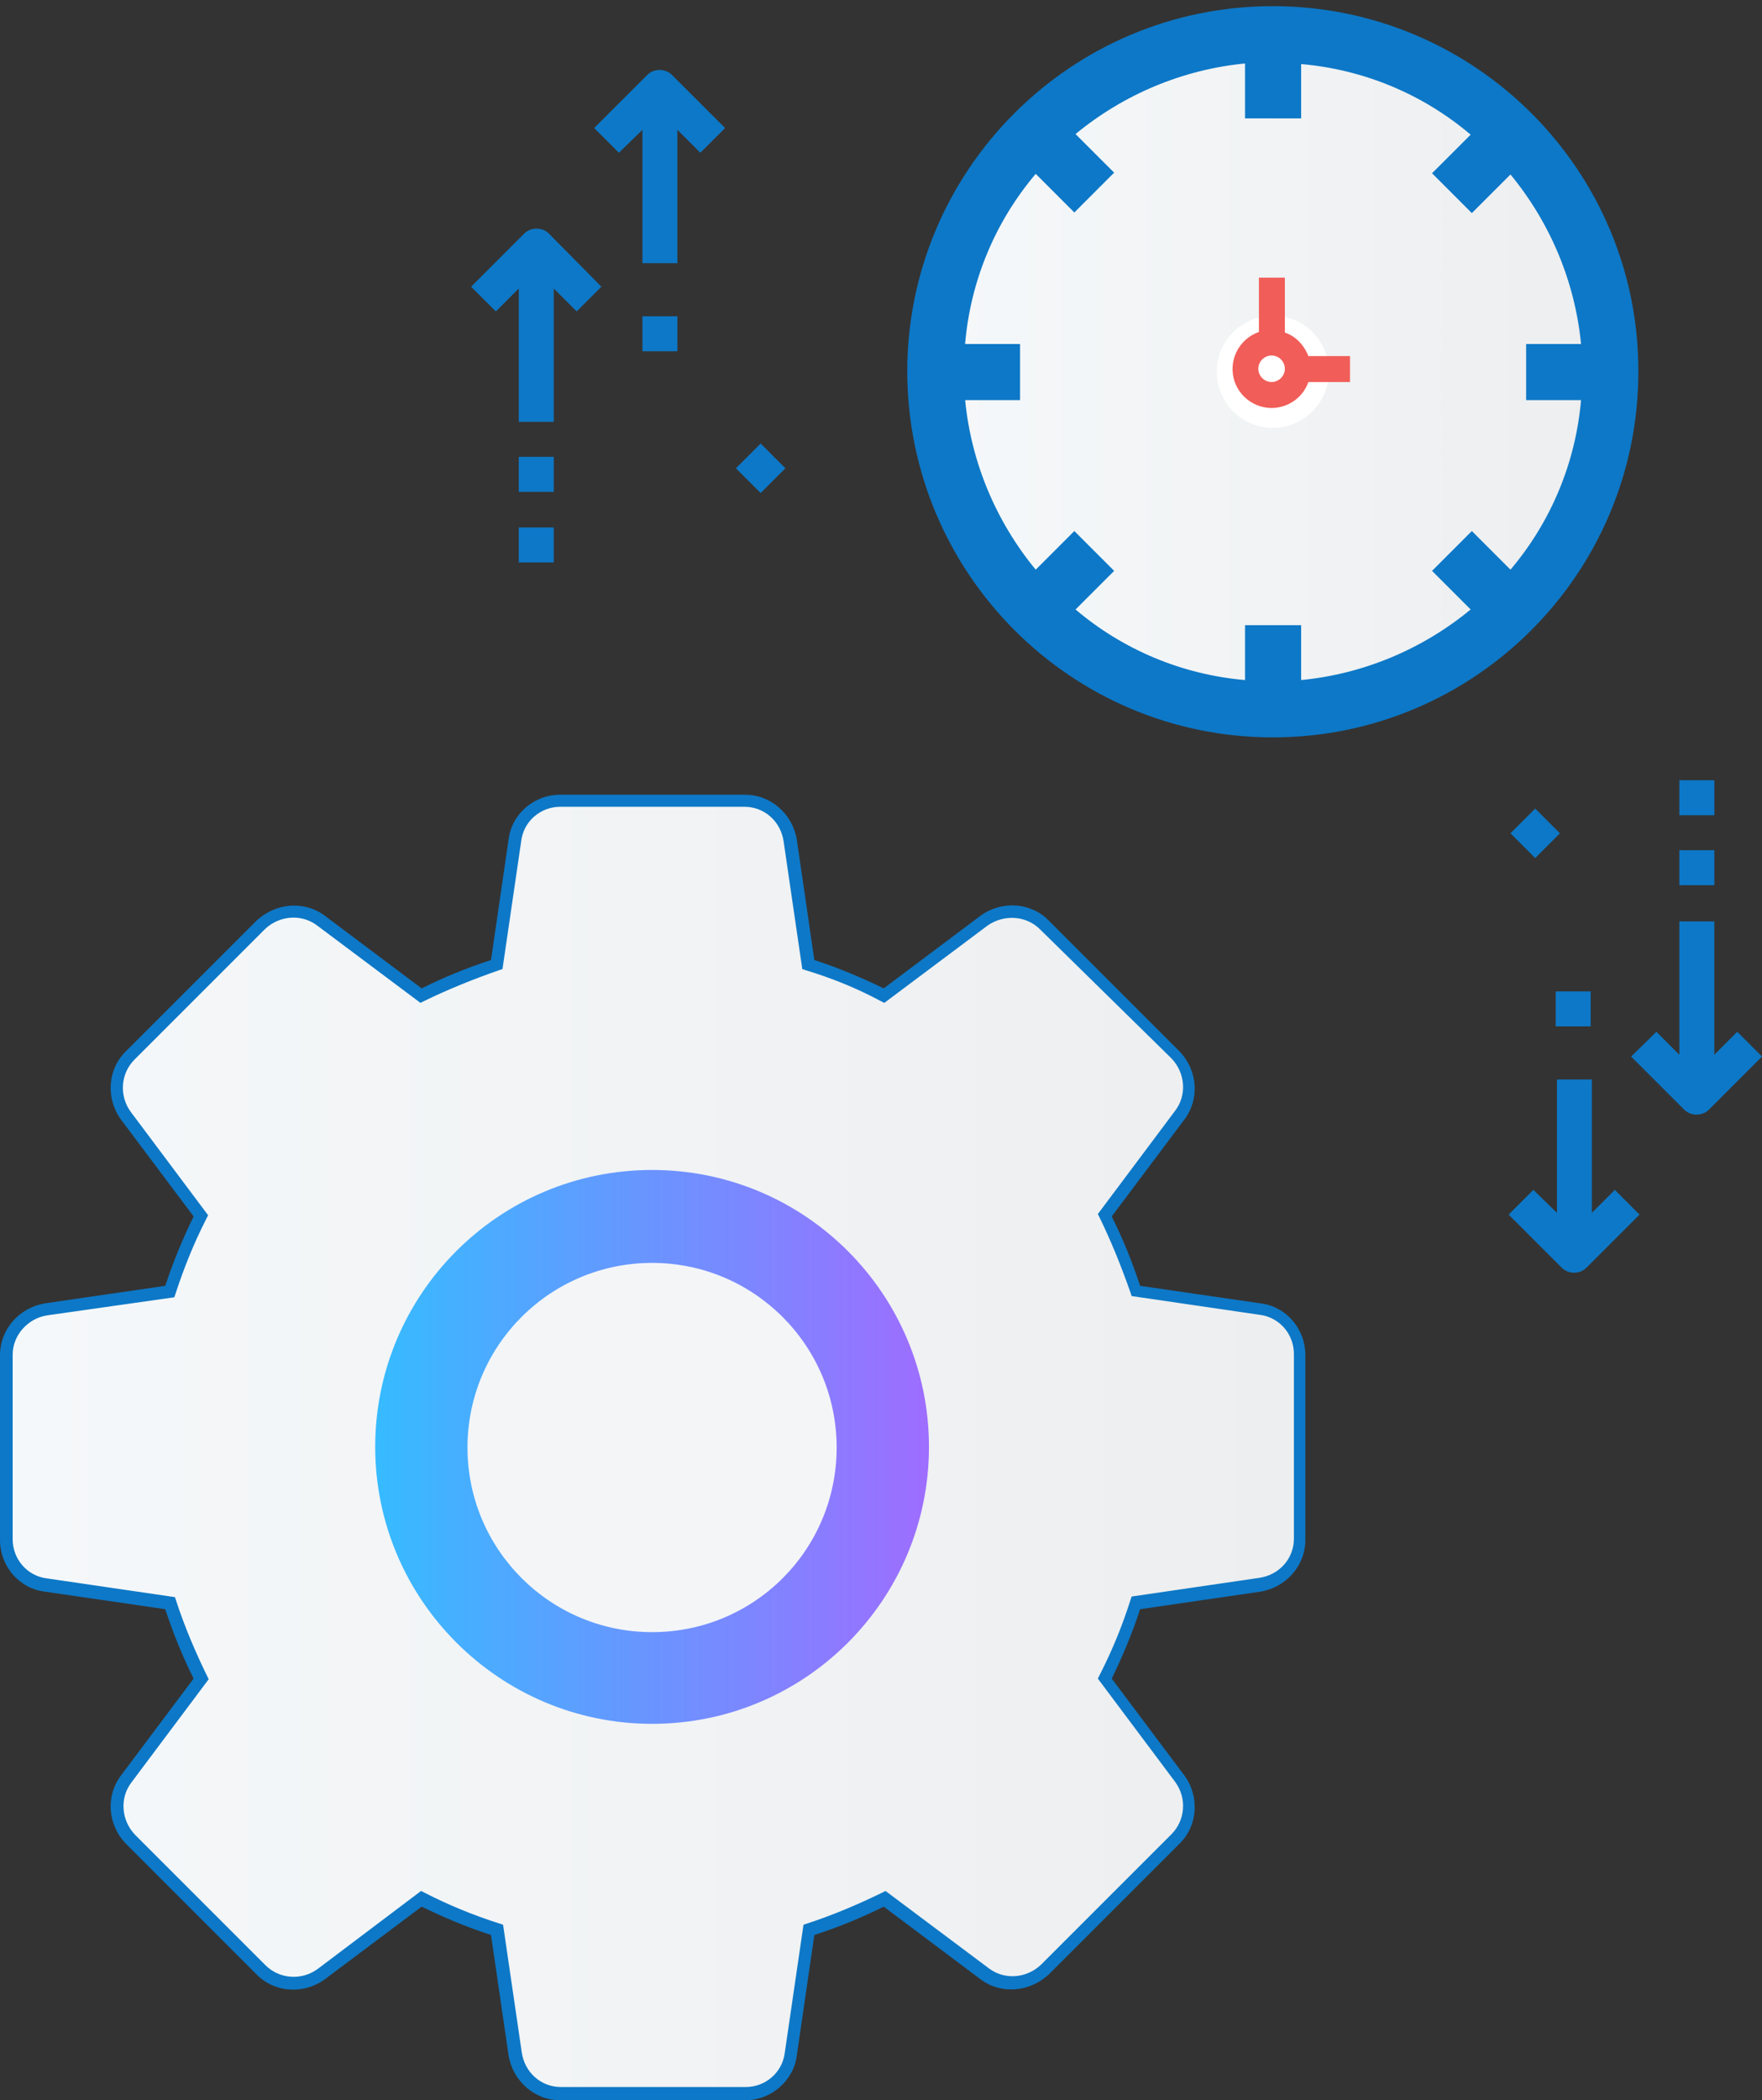 <svg width="73" height="87" viewBox="0 0 73 87" fill="none" xmlns="http://www.w3.org/2000/svg">
<rect x="0" y="0" width="73" height="87" fill="#333333" stroke="none"/>
<path d="M52.182 54.236L47.034 53.486C46.684 52.412 46.234 51.362 45.734 50.362L48.833 46.214C49.408 45.439 49.333 44.39 48.658 43.715L43.26 38.317C42.585 37.642 41.511 37.567 40.761 38.142L36.637 41.241C35.638 40.716 34.588 40.291 33.514 39.941L32.764 34.793C32.614 33.868 31.839 33.143 30.864 33.143H23.217C22.267 33.143 21.443 33.843 21.318 34.793L20.568 39.941C19.493 40.291 18.444 40.741 17.444 41.241L13.295 38.142C12.521 37.567 11.471 37.642 10.796 38.317L5.398 43.715C4.723 44.39 4.648 45.464 5.223 46.214L8.322 50.362C7.797 51.362 7.372 52.412 7.023 53.486L1.874 54.236C0.95 54.386 0.225 55.161 0.225 56.136V63.783C0.225 64.733 0.925 65.557 1.874 65.682L7.023 66.432C7.372 67.507 7.822 68.556 8.322 69.556L5.248 73.68C4.673 74.454 4.748 75.504 5.423 76.179L10.821 81.577C11.496 82.252 12.571 82.327 13.32 81.752L17.469 78.653C18.469 79.178 19.518 79.603 20.593 79.952L21.343 85.101C21.493 86.025 22.267 86.75 23.242 86.75H30.889C31.839 86.75 32.664 86.05 32.789 85.101L33.538 79.952C34.613 79.603 35.663 79.153 36.662 78.653L40.811 81.752C41.586 82.327 42.635 82.252 43.31 81.577L48.708 76.179C49.383 75.504 49.458 74.429 48.883 73.68L45.734 69.531C46.259 68.531 46.684 67.482 47.034 66.407L52.182 65.657C53.107 65.507 53.831 64.733 53.831 63.758V56.111C53.831 55.161 53.132 54.361 52.182 54.236Z" fill="url(#paint0_linear)"/>
<path d="M28.94 50.587C28.315 50.438 27.665 50.388 27.016 50.388C24.941 50.388 22.917 51.062 21.267 52.312C17.044 55.486 16.169 61.459 19.343 65.707C19.893 66.432 20.543 67.082 21.267 67.632C24.966 70.406 30.14 70.131 33.538 66.982C37.412 63.383 37.637 57.31 34.013 53.462C32.664 51.962 30.889 50.987 28.94 50.587Z" fill="white"/>
<path d="M30.864 87H23.217C22.142 87 21.243 86.2 21.068 85.126L20.343 80.152C19.343 79.828 18.394 79.428 17.469 78.978L13.47 81.977C12.596 82.626 11.371 82.552 10.621 81.777L5.223 76.379C4.448 75.579 4.373 74.379 5.023 73.53L8.022 69.531C7.572 68.631 7.173 67.657 6.848 66.657L1.874 65.932C0.8 65.807 0 64.883 0 63.783V56.136C0 55.061 0.8 54.161 1.874 53.986L6.848 53.262C7.173 52.262 7.572 51.312 8.022 50.388L5.023 46.389C4.373 45.514 4.448 44.29 5.223 43.54L10.621 38.142C11.421 37.392 12.621 37.292 13.47 37.942L17.469 40.941C18.369 40.491 19.343 40.091 20.343 39.766L21.068 34.793C21.193 33.718 22.117 32.919 23.217 32.919H30.864C31.939 32.919 32.839 33.718 33.014 34.793L33.738 39.766C34.738 40.091 35.688 40.491 36.612 40.941L40.611 37.942C41.486 37.292 42.71 37.367 43.46 38.142L48.858 43.54C49.633 44.34 49.708 45.539 49.058 46.389L46.059 50.388C46.509 51.287 46.909 52.262 47.234 53.262L52.207 53.986C53.282 54.111 54.081 55.036 54.081 56.136V63.783C54.081 64.858 53.282 65.757 52.207 65.932L47.234 66.657C46.909 67.657 46.509 68.606 46.059 69.531L49.058 73.53C49.708 74.404 49.633 75.629 48.858 76.379L43.46 81.777C42.66 82.526 41.461 82.626 40.611 81.977L36.612 78.978C35.713 79.428 34.738 79.828 33.738 80.152L33.014 85.126C32.889 86.175 31.964 87 30.864 87ZM17.444 78.328L17.594 78.403C18.569 78.903 19.593 79.328 20.693 79.677L20.843 79.728L21.618 85.026C21.743 85.85 22.417 86.45 23.242 86.45H30.889C31.714 86.45 32.414 85.85 32.514 85.026L33.289 79.728L33.438 79.677C34.513 79.328 35.563 78.878 36.538 78.403L36.687 78.328L40.961 81.527C41.611 82.027 42.535 81.952 43.135 81.377L48.533 75.979C49.108 75.404 49.183 74.479 48.683 73.805L45.484 69.531L45.559 69.381C46.059 68.406 46.484 67.382 46.834 66.282L46.884 66.132L52.182 65.357C53.007 65.232 53.607 64.558 53.607 63.733V56.086C53.607 55.261 53.007 54.561 52.182 54.461L46.884 53.686L46.834 53.536C46.459 52.462 46.034 51.412 45.559 50.438L45.484 50.288L48.683 46.014C49.183 45.364 49.108 44.44 48.533 43.84L43.085 38.492C42.51 37.917 41.586 37.867 40.911 38.342L36.638 41.541L36.487 41.466C35.513 40.941 34.463 40.516 33.389 40.191L33.239 40.141L32.464 34.843C32.339 34.018 31.664 33.418 30.839 33.418H23.217C22.392 33.418 21.693 34.018 21.593 34.843L20.818 40.141L20.668 40.191C19.593 40.566 18.544 40.991 17.569 41.466L17.419 41.541L13.146 38.342C12.496 37.842 11.571 37.917 10.971 38.492L5.573 43.89C4.998 44.465 4.923 45.389 5.423 46.064L8.622 50.338L8.547 50.487C8.047 51.462 7.622 52.512 7.273 53.586L7.223 53.736L1.949 54.486C1.15 54.611 0.525 55.311 0.525 56.111V63.758C0.525 64.583 1.125 65.282 1.949 65.382L7.248 66.157L7.298 66.307C7.647 67.382 8.097 68.431 8.572 69.406L8.647 69.556L5.448 73.829C4.948 74.479 5.023 75.404 5.598 76.004L10.996 81.402C11.571 81.977 12.496 82.052 13.171 81.552L17.444 78.328Z" fill="#0D78C7"/>
<path d="M66.727 15.399C66.752 23.097 60.504 29.37 52.782 29.37C52.757 29.37 52.757 29.37 52.732 29.37C52.332 29.37 51.957 29.345 51.557 29.32C43.86 28.695 38.137 21.947 38.762 14.25C39.312 7.427 44.735 2.004 51.557 1.454C51.932 1.429 52.332 1.404 52.732 1.404C60.429 1.379 66.702 7.627 66.702 15.35C66.727 15.374 66.727 15.399 66.727 15.399Z" fill="url(#paint1_linear)"/>
<path d="M52.782 29.72C52.332 29.72 51.932 29.695 51.557 29.67C47.734 29.37 44.285 27.57 41.811 24.671C39.337 21.747 38.137 18.049 38.462 14.25C39.037 7.227 44.535 1.729 51.557 1.154C51.957 1.129 52.357 1.104 52.782 1.104C56.581 1.104 60.154 2.579 62.853 5.278C65.553 7.977 67.052 11.551 67.052 15.374V15.399C67.052 19.223 65.578 22.797 62.879 25.496C60.179 28.22 56.606 29.72 52.782 29.72ZM52.757 1.754C52.407 1.754 51.982 1.779 51.582 1.804C44.885 2.354 39.636 7.602 39.087 14.3C38.787 17.924 39.911 21.448 42.286 24.247C44.635 27.021 47.959 28.72 51.582 29.02C51.957 29.045 52.332 29.07 52.732 29.07C60.304 29.045 66.402 22.922 66.377 15.425V15.399C66.377 11.751 64.953 8.352 62.379 5.778C59.805 3.179 56.406 1.754 52.757 1.754Z" fill="#2065E3"/>
<path d="M52.732 13.075C51.457 13.075 50.408 14.125 50.408 15.399C50.408 16.674 51.457 17.724 52.732 17.724C54.007 17.724 55.056 16.674 55.056 15.399C55.056 14.125 54.032 13.075 52.732 13.075C52.757 13.075 52.732 13.075 52.732 13.075Z" fill="white"/>
<path d="M52.732 30.544C61.104 30.544 67.877 23.747 67.877 15.399C67.902 7.052 61.104 0.255 52.732 0.255C44.36 0.255 37.587 7.052 37.587 15.399C37.612 23.772 44.385 30.544 52.732 30.544ZM39.986 14.225C40.211 11.626 41.236 9.177 42.91 7.202L44.51 8.802L46.159 7.152L44.56 5.553C46.559 3.903 49.008 2.879 51.582 2.629V4.903H53.907V2.654C56.506 2.879 58.955 3.903 60.929 5.578L59.33 7.177L60.979 8.827L62.579 7.227C64.228 9.227 65.253 11.676 65.503 14.25H63.228V16.574H65.503C65.278 19.173 64.253 21.622 62.579 23.597L60.979 21.997L59.33 23.647L60.929 25.246C58.93 26.896 56.481 27.92 53.907 28.17V25.896H51.582V28.17C48.983 27.945 46.534 26.921 44.56 25.246L46.159 23.647L44.51 21.997L42.91 23.597C41.261 21.597 40.236 19.148 39.986 16.574H42.261V14.25H39.986V14.225Z" fill="#0D78C7"/>
<path d="M52.682 16.899C53.357 16.899 53.981 16.474 54.206 15.824H55.931V14.75H54.206C54.032 14.3 53.682 13.925 53.232 13.775V11.501H52.157V13.75C51.307 14.05 50.858 14.975 51.157 15.824C51.382 16.449 51.982 16.899 52.682 16.899ZM52.682 14.725C52.982 14.725 53.232 14.975 53.232 15.275C53.232 15.575 52.982 15.824 52.682 15.824C52.382 15.824 52.132 15.575 52.132 15.275C52.132 14.975 52.382 14.725 52.682 14.725Z" fill="#F15D58"/>
<path d="M30.489 19.398L31.514 18.373L32.539 19.398L31.514 20.423L30.489 19.398Z" fill="#0D78C7"/>
<path d="M63.603 33.493L64.628 34.518L63.603 35.543L62.579 34.518L63.603 33.493Z" fill="#0D78C7"/>
<path d="M21.493 11.951V17.474H22.942V11.951L23.892 12.9L24.916 11.876L22.742 9.676C22.467 9.402 21.992 9.402 21.718 9.676L19.518 11.876L20.543 12.9L21.493 11.951Z" fill="#0D78C7"/>
<path d="M21.493 18.923H22.942V20.373H21.493V18.923Z" fill="#0D78C7"/>
<path d="M21.493 21.847H22.942V23.297H21.493V21.847Z" fill="#0D78C7"/>
<path d="M26.616 5.378V10.901H28.065V5.378L29.015 6.328L30.04 5.303L27.84 3.104C27.565 2.829 27.091 2.829 26.816 3.104L24.616 5.303L25.641 6.328L26.616 5.378Z" fill="#0D78C7"/>
<path d="M26.616 13.1H28.066V14.55H26.616V13.1Z" fill="#0D78C7"/>
<path d="M67.577 43.765L69.776 45.964C70.051 46.239 70.526 46.239 70.801 45.964L73 43.765L71.975 42.74L71.025 43.69V38.167H69.576V43.69L68.626 42.74L67.577 43.765Z" fill="#0D78C7"/>
<path d="M69.576 35.218H71.026V36.667H69.576V35.218Z" fill="#0D78C7"/>
<path d="M69.576 32.319H71.026V33.768H69.576V32.319Z" fill="#0D78C7"/>
<path d="M63.528 49.288L62.503 50.313L64.703 52.512C64.978 52.787 65.452 52.787 65.727 52.512L67.927 50.313L66.902 49.288L65.952 50.238V44.715H64.503V50.238L63.528 49.288Z" fill="#0D78C7"/>
<path d="M64.453 41.066H65.903V42.515H64.453V41.066Z" fill="#0D78C7"/>
<path d="M27.041 69.056C32.065 69.056 36.138 64.983 36.138 59.959C36.138 54.935 32.065 50.862 27.041 50.862C22.017 50.862 17.944 54.935 17.944 59.959C17.944 64.983 22.017 69.056 27.041 69.056Z" fill="#F3F5F7"/>
<path d="M27.016 48.463C20.668 48.463 15.545 53.611 15.545 59.934C15.545 66.257 20.693 71.405 27.016 71.405C33.364 71.405 38.487 66.257 38.487 59.934C38.487 53.611 33.364 48.463 27.016 48.463ZM27.016 67.607C22.792 67.607 19.368 64.183 19.368 59.959C19.368 55.736 22.792 52.312 27.016 52.312C31.239 52.312 34.663 55.736 34.663 59.959C34.663 64.183 31.264 67.607 27.016 67.607Z" fill="url(#paint2_linear)"/>
<defs>
<linearGradient id="paint0_linear" x1="0.266" y1="59.949" x2="53.828" y2="59.949" gradientUnits="userSpaceOnUse">
<stop stop-color="#F5F8FA"/>
<stop offset="1" stop-color="#EDEEEF"/>
</linearGradient>
<linearGradient id="paint1_linear" x1="38.742" y1="15.409" x2="66.725" y2="15.409" gradientUnits="userSpaceOnUse">
<stop stop-color="#F5F8FA"/>
<stop offset="1" stop-color="#EDEEEF"/>
</linearGradient>
<linearGradient id="paint2_linear" x1="15.545" y1="59.949" x2="38.5" y2="59.949" gradientUnits="userSpaceOnUse">
<stop stop-color="#36BBFF"/>
<stop offset="1" stop-color="#9E6DFF"/>
</linearGradient>
</defs>
</svg>
